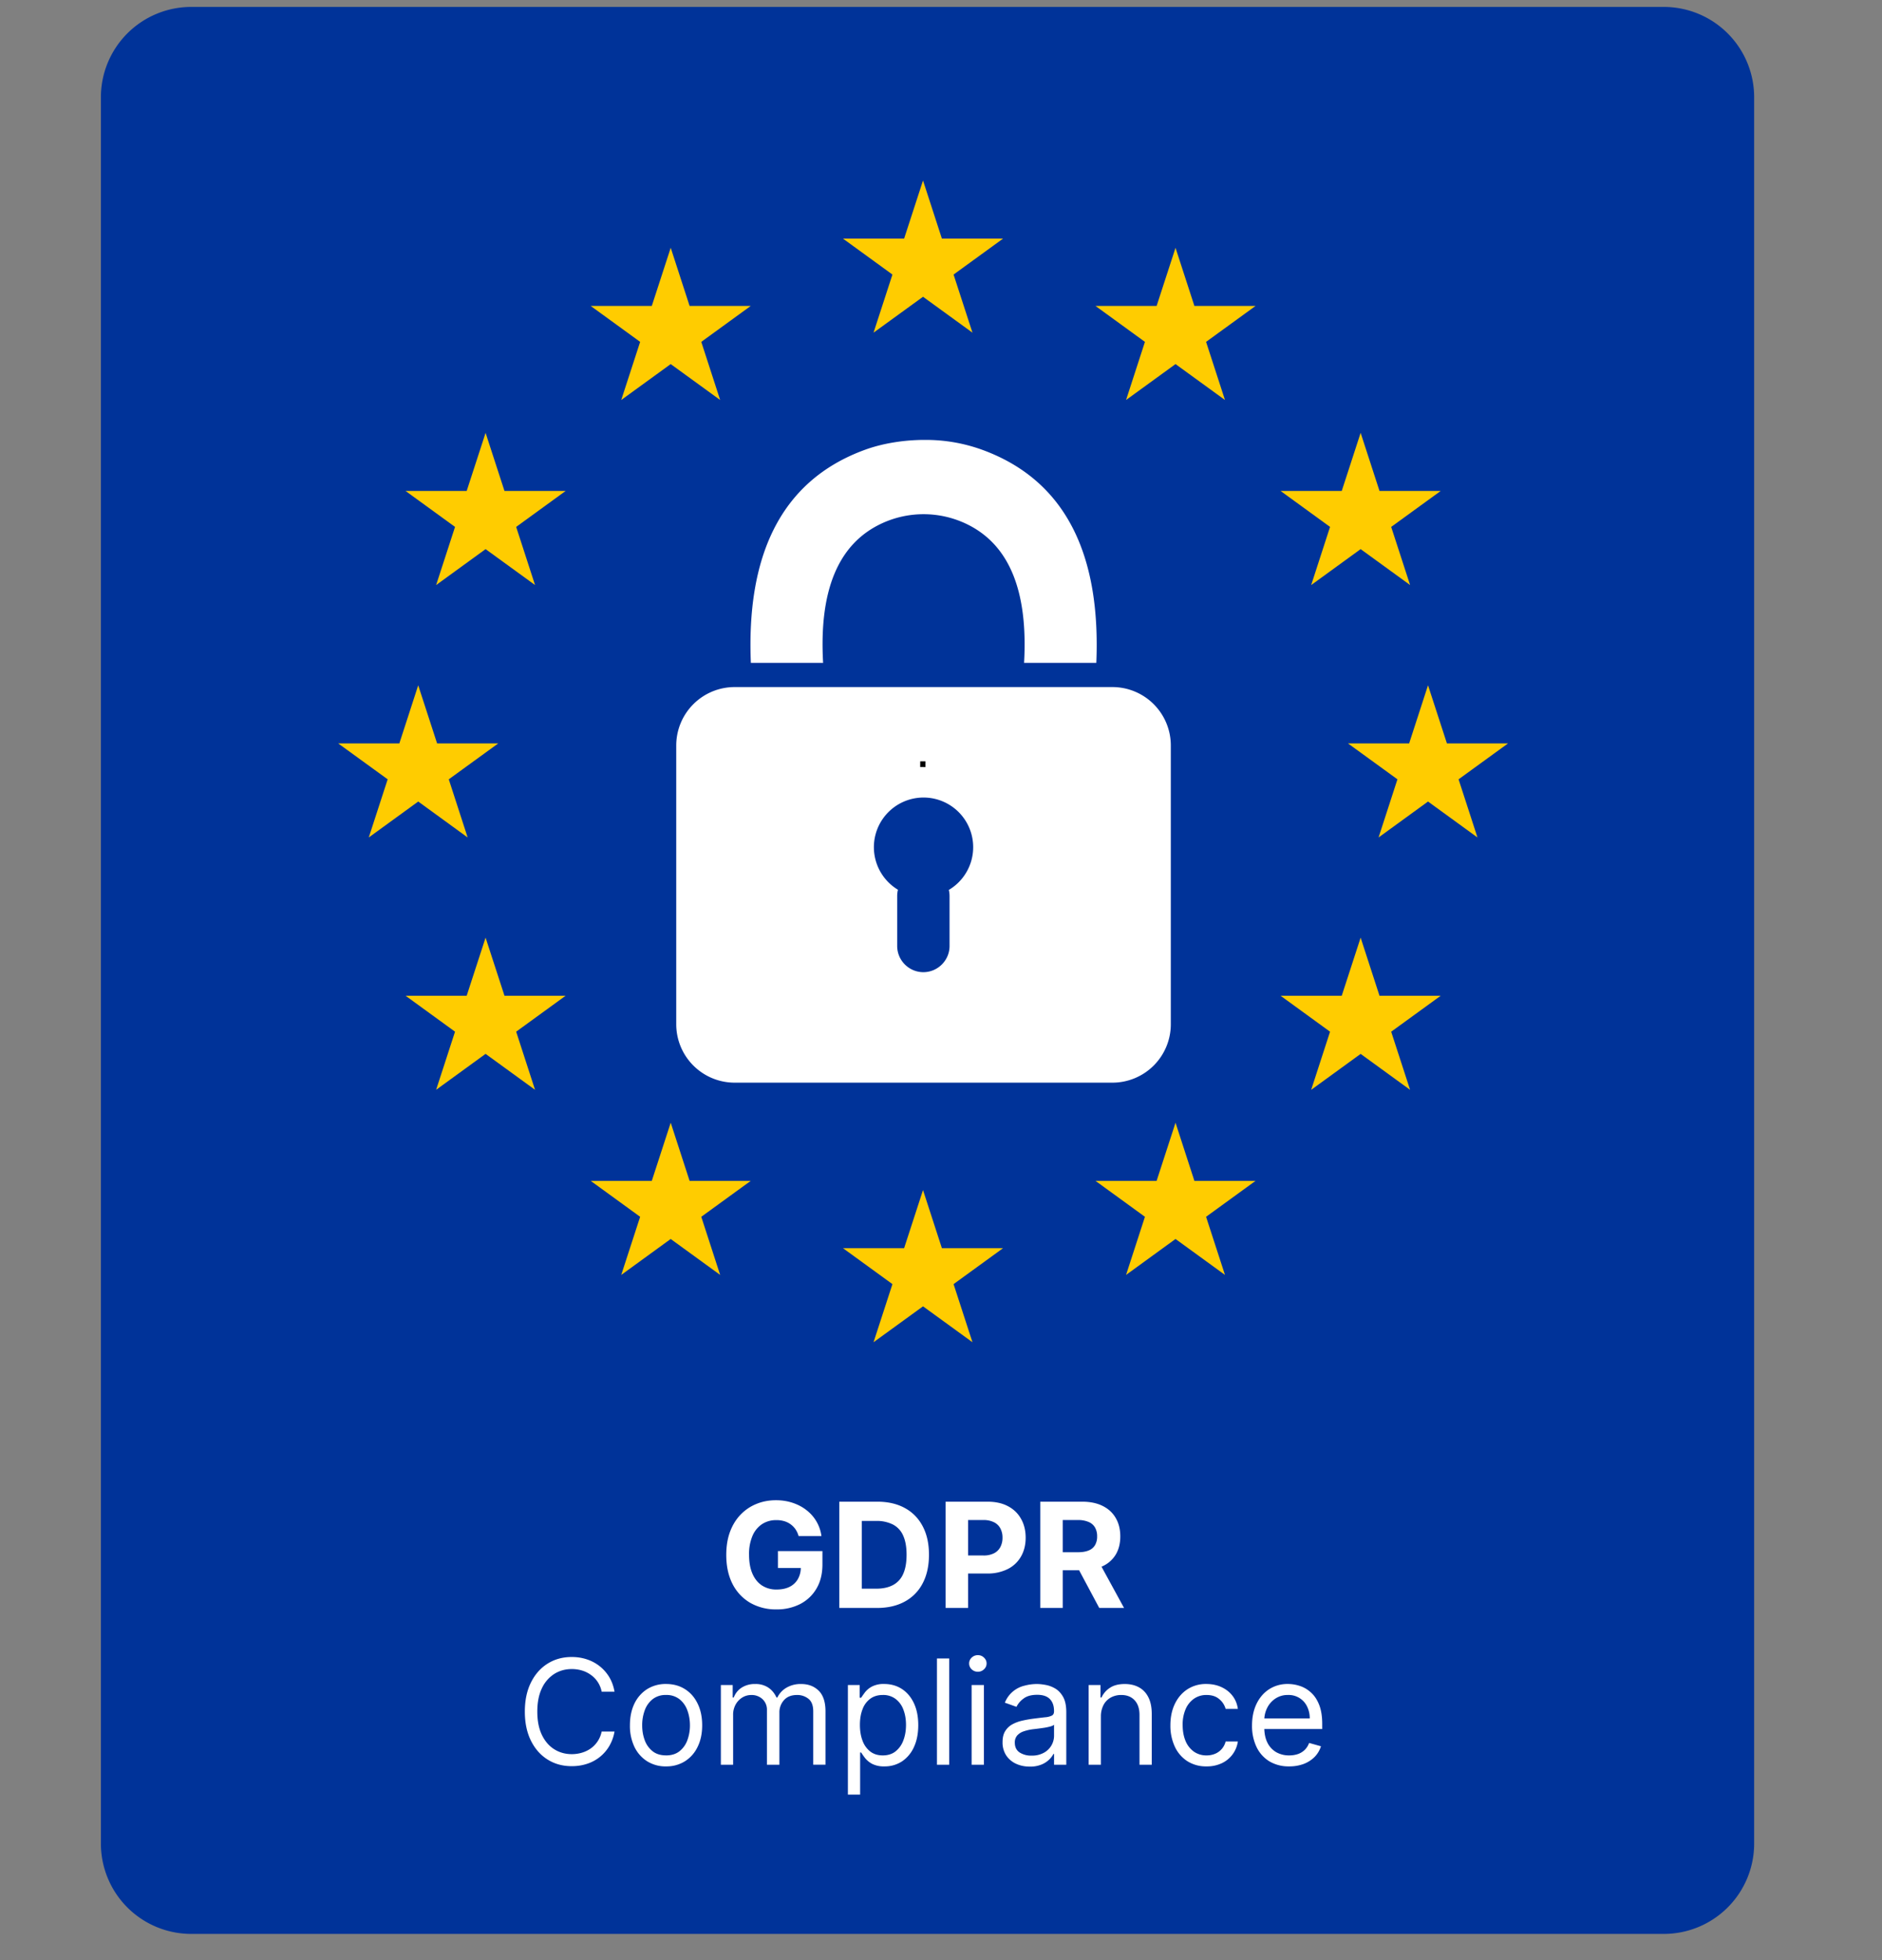 <svg width="72" height="75" fill="none" xmlns="http://www.w3.org/2000/svg"><rect width="100%" height="100%" fill="#808080" stroke="none"/><path d="M63.651.265H7.316A3.457 3.457 0 003.86 3.722V70.54a3.457 3.457 0 003.457 3.457h56.335a3.457 3.457 0 003.457-3.457V3.722A3.457 3.457 0 0063.65.265z" fill="#039"/><path d="M35.312 6.906l.722 2.224h2.34l-1.893 1.375.723 2.224-1.892-1.374-1.893 1.374.723-2.224L32.25 9.13h2.339l.723-2.224zm0 38.629l.722 2.224h2.34l-1.893 1.375.723 2.224-1.892-1.374-1.893 1.374.723-2.224-1.892-1.375h2.339l.723-2.224zm19.32-19.315l.723 2.225h2.338l-1.892 1.374.723 2.225-1.892-1.375-1.892 1.375.722-2.225-1.892-1.374h2.34l.722-2.225zm-38.633 0l.723 2.225h2.339l-1.892 1.374.722 2.225L16 30.669l-1.892 1.375.723-2.225-1.893-1.374h2.34L16 26.22zm36.055-9.658l.722 2.224h2.34l-1.893 1.375.723 2.224-1.892-1.374-1.892 1.375.722-2.225-1.892-1.375h2.339l.723-2.224zm-7.082-7.08l.722 2.224h2.34l-1.893 1.375.723 2.224-1.892-1.374-1.892 1.374.722-2.224-1.892-1.375h2.339l.723-2.224zM25.66 42.959l.722 2.224h2.339l-1.892 1.375.722 2.224-1.892-1.375-1.892 1.375.723-2.224-1.892-1.375h2.338l.723-2.224zm-7.083-7.082L19.3 38.1h2.339l-1.892 1.375.722 2.224-1.892-1.375-1.892 1.375.723-2.224-1.892-1.375h2.338l.723-2.224zm0-19.315l.723 2.224h2.339l-1.892 1.375.722 2.224-1.892-1.374-1.892 1.375.723-2.225-1.892-1.375h2.338l.723-2.224zm33.477 19.315l.722 2.224h2.34l-1.893 1.375.723 2.224-1.892-1.375-1.892 1.375.722-2.224-1.892-1.375h2.339l.723-2.224zM25.66 9.482l.722 2.224h2.339l-1.892 1.375.722 2.224-1.892-1.374-1.892 1.374.723-2.224-1.892-1.375h2.338l.723-2.224zm19.312 33.477l.722 2.224h2.34l-1.893 1.375.723 2.224-1.892-1.375-1.892 1.375.722-2.224-1.892-1.375h2.339l.723-2.224z" fill="#FC0"/><path d="M42.556 26.289H28.108a2.236 2.236 0 00-2.237 2.236V39.19a2.236 2.236 0 002.237 2.236h14.448a2.236 2.236 0 002.236-2.236V28.525a2.236 2.236 0 00-2.236-2.236zm-6.257 7.762a.995.995 0 01.028.233v1.913c0 .55-.451 1.001-1.002 1.001-.55 0-1.001-.45-1.001-1.001v-1.913c0-.082.01-.163.029-.24a1.9 1.9 0 01.979-3.528 1.9 1.9 0 01.967 3.535zm1.271-16.843a6.311 6.311 0 00-2.186-.376c-.74-.002-1.572.116-2.286.376-3.33 1.21-4.539 4.2-4.372 8.156h2.764c-.156-2.727.549-4.564 2.27-5.348a3.8 3.8 0 013.147 0c1.722.784 2.426 2.621 2.271 5.348h2.764c.166-3.957-1.043-6.945-4.372-8.156z" fill="#fff"/><path d="M35.306 29.13l-.001.22" stroke="#000" stroke-width=".201" stroke-miterlimit="10"/><path d="M30.552 58.773a.892.892 0 00-.117-.256.794.794 0 00-.43-.312 1.04 1.04 0 00-.305-.041.977.977 0 00-.547.154 1.015 1.015 0 00-.366.451 1.76 1.76 0 00-.13.719c0 .283.042.524.128.723.086.198.208.35.366.454a.995.995 0 00.557.155c.195 0 .361-.034.499-.103a.74.74 0 00.317-.296.879.879 0 00.112-.45l.174.025h-1.048v-.647h1.702v.512c0 .358-.076.665-.227.921-.15.256-.358.453-.623.592a1.942 1.942 0 01-.91.206 1.96 1.96 0 01-1.004-.252 1.75 1.75 0 01-.675-.72c-.16-.313-.24-.683-.24-1.112 0-.33.047-.624.142-.882.097-.26.232-.479.405-.659.174-.18.376-.317.606-.41.23-.095.48-.142.749-.142.23 0 .444.034.643.101.198.067.375.16.528.282a1.494 1.494 0 01.568.987h-.874zm2.999 2.752h-1.442v-4.066h1.454c.409 0 .76.081 1.056.244.295.161.522.394.681.697.16.303.24.666.24 1.088 0 .423-.08.787-.24 1.092a1.651 1.651 0 01-.685.7c-.297.163-.651.245-1.064.245zm-.582-.737h.546c.254 0 .468-.045.641-.135a.869.869 0 00.394-.423c.088-.191.133-.44.133-.742 0-.3-.045-.546-.133-.737a.861.861 0 00-.392-.42 1.38 1.38 0 00-.641-.136h-.548v2.593zm3.208.737v-4.066h1.604c.309 0 .571.059.788.176.218.117.383.279.497.487.115.206.173.445.173.715 0 .27-.059.508-.175.714a1.205 1.205 0 01-.506.483 1.7 1.7 0 01-.799.173h-1.022v-.69h.883a.867.867 0 00.41-.085.566.566 0 00.242-.24.752.752 0 00.081-.355.733.733 0 00-.081-.354.544.544 0 00-.242-.236.885.885 0 00-.413-.086h-.58v3.364h-.86zm3.62 0v-4.066h1.604c.307 0 .57.055.786.164.219.109.385.263.499.463.115.199.173.432.173.701 0 .27-.059.502-.175.697a1.133 1.133 0 01-.506.445c-.22.103-.486.154-.799.154h-1.074v-.69h.935c.165 0 .3-.023.41-.068a.486.486 0 00.242-.203.64.64 0 00.081-.335.666.666 0 00-.081-.341.5.5 0 00-.245-.211 1.002 1.002 0 00-.41-.074h-.58v3.364h-.86zm2.196-1.85l1.01 1.85h-.949l-.988-1.85h.927zM23.51 64.728h-.492a1.024 1.024 0 00-.415-.643 1.113 1.113 0 00-.34-.167 1.358 1.358 0 00-.389-.055c-.246 0-.47.062-.669.186a1.297 1.297 0 00-.474.55c-.117.243-.175.54-.175.892s.058.649.175.891c.117.243.275.426.474.55.2.125.423.187.67.187.134 0 .264-.019.388-.056.125-.037.238-.092.34-.164a1.046 1.046 0 00.415-.646h.492a1.642 1.642 0 01-.202.558 1.526 1.526 0 01-.856.68c-.18.059-.373.088-.578.088-.347 0-.655-.084-.925-.254-.27-.17-.483-.41-.637-.722-.155-.313-.233-.683-.233-1.112 0-.43.078-.8.233-1.112.154-.312.367-.553.637-.723.27-.17.578-.254.925-.254.205 0 .398.03.578.09a1.56 1.56 0 01.856.678c.098.163.165.35.202.558zm1.971 2.86a1.33 1.33 0 01-.724-.197 1.336 1.336 0 01-.485-.55 1.86 1.86 0 01-.173-.826c0-.318.058-.595.173-.832a1.34 1.34 0 01.485-.552 1.33 1.33 0 01.724-.197c.276 0 .516.066.723.197.208.131.37.315.484.552.117.237.175.514.175.832 0 .315-.058.59-.175.826a1.317 1.317 0 01-.484.55 1.32 1.32 0 01-.723.196zm0-.421c.21 0 .381-.054.516-.161a.949.949 0 00.3-.423 1.62 1.62 0 00.098-.568c0-.204-.033-.394-.098-.57a.96.96 0 00-.3-.427.797.797 0 00-.516-.163.798.798 0 00-.516.163.96.96 0 00-.3.427 1.637 1.637 0 00-.097.57c0 .204.032.393.097.568a.949.949 0 00.3.423c.135.107.307.16.516.16zm2.097.357v-3.05h.453v.477h.04a.766.766 0 01.307-.38.922.922 0 01.51-.136.87.87 0 01.503.136c.135.09.24.217.316.38h.032a.888.888 0 01.35-.376 1.07 1.07 0 01.563-.14c.272 0 .495.085.669.256.173.17.26.433.26.792v2.04h-.469v-2.04c0-.225-.061-.386-.184-.483a.683.683 0 00-.435-.145c-.215 0-.38.065-.498.195a.695.695 0 00-.177.489v1.985h-.477v-2.089a.548.548 0 00-.168-.419.604.604 0 00-.435-.16.643.643 0 00-.342.097.734.734 0 00-.254.27.796.796 0 00-.095.395v1.906h-.469zm4.86 1.143v-4.193h.452v.485h.056c.034-.053.082-.12.143-.203a.838.838 0 01.266-.222.957.957 0 01.472-.1c.257 0 .484.065.68.193.195.129.348.31.458.546.11.236.165.514.165.834 0 .323-.055.603-.165.84a1.3 1.3 0 01-.456.548 1.194 1.194 0 01-.674.192.975.975 0 01-.47-.097.87.87 0 01-.272-.224 2.971 2.971 0 01-.147-.21h-.04v1.611h-.468zm.46-2.668c0 .23.034.434.102.61a.92.92 0 00.295.41c.13.099.289.148.477.148.196 0 .36-.052.49-.155a.947.947 0 00.298-.421c.068-.178.101-.375.101-.592 0-.214-.033-.408-.099-.58a.896.896 0 00-.296-.41.781.781 0 00-.494-.154c-.19 0-.35.049-.48.145a.87.87 0 00-.294.401c-.067.171-.1.37-.1.598zm3.415-2.541v4.066h-.468v-4.066h.468zm.858 4.066v-3.05h.47v3.05h-.47zm.239-3.558a.333.333 0 01-.236-.093.3.3 0 01-.098-.225.3.3 0 01.098-.224.333.333 0 01.236-.093c.091 0 .17.03.234.093.066.062.1.137.1.224a.297.297 0 01-.1.225.326.326 0 01-.234.093zm1.986 3.63c-.194 0-.369-.037-.526-.11a.903.903 0 01-.376-.32.901.901 0 01-.139-.508c0-.175.035-.316.104-.425a.73.73 0 01.276-.258 1.45 1.45 0 01.38-.139 4.43 4.43 0 01.424-.075c.185-.024.335-.042.45-.054a.694.694 0 00.255-.065c.054-.03.08-.084.08-.16v-.015c0-.196-.053-.348-.16-.457-.106-.108-.267-.162-.482-.162-.224 0-.4.048-.526.146a.87.87 0 00-.269.314l-.444-.159a1.076 1.076 0 01.754-.651 1.83 1.83 0 01.469-.063c.098 0 .21.011.337.035.129.023.252.07.372.141.12.072.22.18.3.324.079.144.118.337.118.58v2.009h-.468v-.413h-.024a.825.825 0 01-.159.212.918.918 0 01-.296.193 1.14 1.14 0 01-.45.08zm.071-.421a.93.93 0 00.469-.11.743.743 0 00.389-.645v-.429c-.02.024-.064.046-.131.066a2.222 2.222 0 01-.23.05 10.731 10.731 0 01-.45.059 1.78 1.78 0 00-.34.077.589.589 0 00-.255.157.4.4 0 00-.095.282c0 .163.06.286.18.37a.81.81 0 00.463.123zm2.65-1.486v1.835h-.468v-3.05h.452v.477h.04a.871.871 0 01.326-.373c.145-.096.333-.143.564-.143.206 0 .387.042.542.127.154.083.275.21.36.38.087.17.13.385.13.644v1.938h-.469v-1.906c0-.24-.062-.426-.186-.56-.125-.135-.295-.203-.512-.203a.818.818 0 00-.401.098.696.696 0 00-.277.284.937.937 0 00-.1.452zm4.041 1.898a1.32 1.32 0 01-.738-.202 1.32 1.32 0 01-.477-.558 1.89 1.89 0 01-.167-.812c0-.31.057-.583.171-.82.115-.238.275-.424.48-.558a1.29 1.29 0 01.723-.203c.215 0 .408.04.58.12.172.08.313.19.423.333.11.143.178.31.204.5h-.468a.726.726 0 00-.239-.369c-.121-.108-.285-.163-.492-.163a.823.823 0 00-.48.143.931.931 0 00-.32.4 1.48 1.48 0 00-.113.601c0 .236.037.44.111.616a.94.94 0 00.318.407.824.824 0 00.484.145.838.838 0 00.332-.064.685.685 0 00.399-.469h.468a1.086 1.086 0 01-.607.828 1.32 1.32 0 01-.592.125zm3.163 0a1.43 1.43 0 01-.76-.194 1.307 1.307 0 01-.49-.548 1.87 1.87 0 01-.172-.822c0-.313.057-.588.171-.826.115-.24.276-.426.48-.56a1.29 1.29 0 01.723-.203c.16 0 .316.027.47.08.156.053.297.139.424.258.127.118.228.274.304.469.075.194.113.434.113.718v.199h-2.351v-.405h1.874a1 1 0 00-.103-.46.778.778 0 00-.73-.438.841.841 0 00-.485.14.915.915 0 00-.312.357 1.05 1.05 0 00-.109.472v.27c0 .23.04.426.12.586a.86.86 0 00.335.363.984.984 0 00.498.124c.123 0 .234-.018.334-.052a.714.714 0 00.26-.159.722.722 0 00.168-.266l.453.127a1.005 1.005 0 01-.24.405 1.17 1.17 0 01-.417.27 1.545 1.545 0 01-.558.095z" fill="#fff"/></svg>